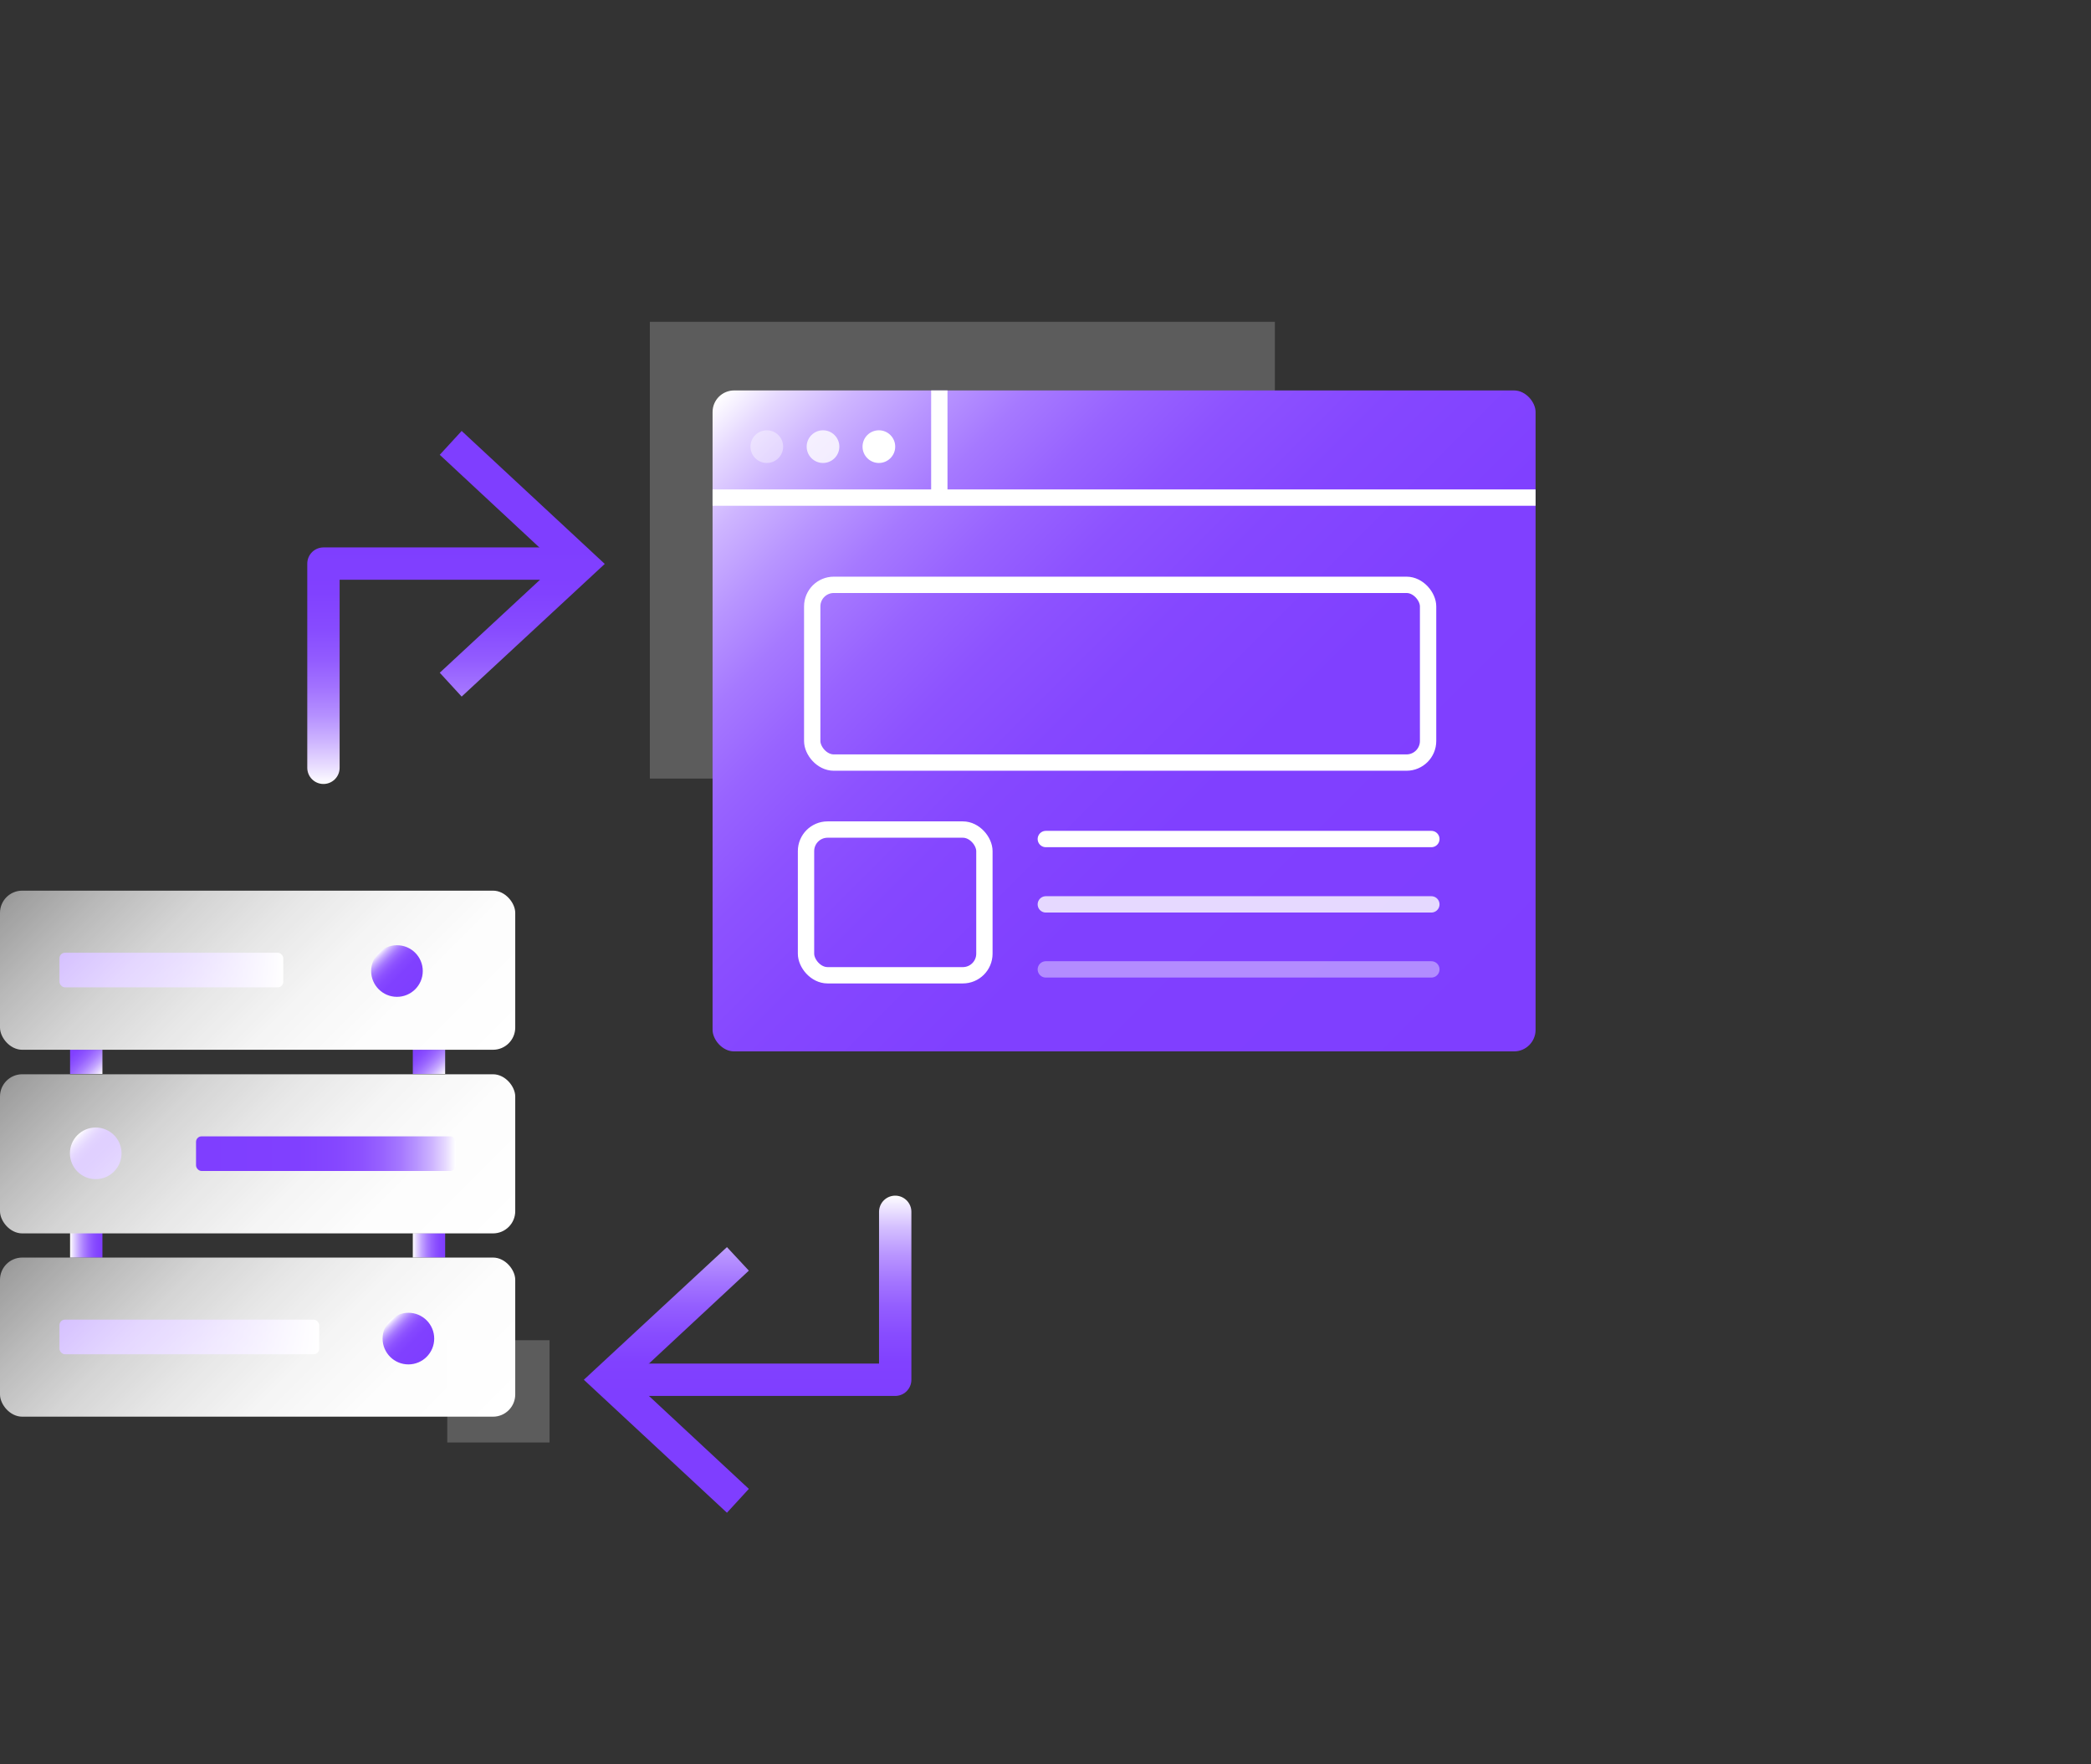 <svg id="图层_1" data-name="图层 1" xmlns="http://www.w3.org/2000/svg" xmlns:xlink="http://www.w3.org/1999/xlink" viewBox="0 0 64 54"><rect x="0" y="0" width="64" height="54" fill="#333333" stroke="none"/><defs><style>.cls-1{fill:url(#未命名的渐变_150);}.cls-2{fill:url(#未命名的渐变_150-2);}.cls-3{fill:url(#未命名的渐变_150-3);}.cls-16,.cls-17,.cls-18,.cls-4{fill:#fff;}.cls-4{opacity:0.2;}.cls-14,.cls-15,.cls-19,.cls-20,.cls-21,.cls-23,.cls-5,.cls-6,.cls-8,.cls-9{fill:none;}.cls-15,.cls-5,.cls-6,.cls-8,.cls-9{stroke-miterlimit:10;}.cls-21,.cls-23,.cls-5,.cls-6,.cls-8,.cls-9{stroke-width:0.99px;}.cls-5{stroke:url(#未命名的渐变_131);}.cls-6{stroke:url(#未命名的渐变_131-2);}.cls-7{fill:url(#未命名的渐变_6);}.cls-8{stroke:url(#未命名的渐变_131-3);}.cls-9{stroke:url(#未命名的渐变_131-4);}.cls-10{fill:url(#未命名的渐变_6-2);}.cls-11{fill:url(#未命名的渐变_150-4);}.cls-12{fill:url(#未命名的渐变_6-3);}.cls-13{fill:url(#未命名的渐变_150-5);}.cls-14,.cls-15,.cls-19,.cls-20{stroke:#fff;stroke-width:0.5px;}.cls-14,.cls-19,.cls-20,.cls-21,.cls-23{stroke-linecap:round;stroke-linejoin:round;}.cls-16,.cls-20{opacity:0.4;}.cls-17,.cls-19{opacity:0.8;}.cls-21{stroke:url(#未命名的渐变_189);}.cls-22{fill:url(#未命名的渐变_189-2);}.cls-23{stroke:url(#未命名的渐变_191);}.cls-24{fill:url(#未命名的渐变_191-2);}.cls-25{fill:url(#未命名的渐变_150-6);}.cls-26{fill:url(#未命名的渐变_150-7);}</style><linearGradient id="未命名的渐变_150" x1="1.82" y1="29.69" x2="8.67" y2="29.69" gradientUnits="userSpaceOnUse"><stop offset="0" stop-color="#7f3eff"/><stop offset="0.39" stop-color="#8040ff"/><stop offset="0.54" stop-color="#8547ff"/><stop offset="0.64" stop-color="#8d52ff"/><stop offset="0.72" stop-color="#9863ff"/><stop offset="0.79" stop-color="#a679ff"/><stop offset="0.85" stop-color="#b895ff"/><stop offset="0.91" stop-color="#ceb5ff"/><stop offset="0.96" stop-color="#e6d9ff"/><stop offset="1" stop-color="#fff"/></linearGradient><linearGradient id="未命名的渐变_150-2" x1="1.82" y1="40.92" x2="9.78" y2="40.92" xlink:href="#未命名的渐变_150"/><linearGradient id="未命名的渐变_150-3" x1="3.49" y1="35.85" x2="2.37" y2="34.74" xlink:href="#未命名的渐变_150"/><linearGradient id="未命名的渐变_131" x1="3.07" y1="32.94" x2="2.2" y2="32.07" gradientUnits="userSpaceOnUse"><stop offset="0" stop-color="#fff"/><stop offset="0.13" stop-color="#e2d3ff"/><stop offset="0.27" stop-color="#c4a6ff"/><stop offset="0.42" stop-color="#ab80ff"/><stop offset="0.57" stop-color="#9863ff"/><stop offset="0.72" stop-color="#8a4fff"/><stop offset="0.86" stop-color="#8242ff"/><stop offset="1" stop-color="#7f3eff"/></linearGradient><linearGradient id="未命名的渐变_131-2" x1="13.56" y1="32.94" x2="12.69" y2="32.07" xlink:href="#未命名的渐变_131"/><linearGradient id="未命名的渐变_6" x1="12.84" y1="34.65" x2="2.92" y2="24.73" gradientUnits="userSpaceOnUse"><stop offset="0" stop-color="#fff"/><stop offset="0.22" stop-color="#fff" stop-opacity="0.99"/><stop offset="0.39" stop-color="#fff" stop-opacity="0.95"/><stop offset="0.55" stop-color="#fff" stop-opacity="0.88"/><stop offset="0.7" stop-color="#fff" stop-opacity="0.79"/><stop offset="0.84" stop-color="#fff" stop-opacity="0.67"/><stop offset="0.98" stop-color="#fff" stop-opacity="0.53"/><stop offset="1" stop-color="#fff" stop-opacity="0.5"/></linearGradient><linearGradient id="未命名的渐变_131-3" x1="2.14" y1="38.12" x2="3.14" y2="38.12" xlink:href="#未命名的渐变_131"/><linearGradient id="未命名的渐变_131-4" x1="12.63" y1="38.12" x2="13.63" y2="38.12" xlink:href="#未命名的渐变_131"/><linearGradient id="未命名的渐变_6-2" x1="12.84" y1="40.27" x2="2.92" y2="30.35" xlink:href="#未命名的渐变_6"/><linearGradient id="未命名的渐变_150-4" x1="5.99" y1="35.31" x2="13.95" y2="35.31" gradientTransform="translate(19.94 70.62) rotate(180)" xlink:href="#未命名的渐变_150"/><linearGradient id="未命名的渐变_6-3" x1="12.84" y1="45.88" x2="2.92" y2="35.96" xlink:href="#未命名的渐变_6"/><linearGradient id="未命名的渐变_150-5" x1="45.56" y1="33.22" x2="23.24" y2="10.9" xlink:href="#未命名的渐变_150"/><linearGradient id="未命名的渐变_189" x1="13.67" y1="24" x2="13.67" y2="16.76" gradientUnits="userSpaceOnUse"><stop offset="0" stop-color="#fff"/><stop offset="0.07" stop-color="#eadfff"/><stop offset="0.18" stop-color="#ceb5ff"/><stop offset="0.29" stop-color="#b590ff"/><stop offset="0.41" stop-color="#a272ff"/><stop offset="0.53" stop-color="#925bff"/><stop offset="0.66" stop-color="#874bff"/><stop offset="0.81" stop-color="#8141ff"/><stop offset="1" stop-color="#7f3eff"/></linearGradient><linearGradient id="未命名的渐变_189-2" x1="15.98" y1="24" x2="15.98" y2="16.76" xlink:href="#未命名的渐变_189"/><linearGradient id="未命名的渐变_191" x1="23.18" y1="36.59" x2="23.18" y2="42.73" gradientUnits="userSpaceOnUse"><stop offset="0" stop-color="#fff"/><stop offset="0.04" stop-color="#f3edff"/><stop offset="0.16" stop-color="#d4bfff"/><stop offset="0.29" stop-color="#ba97ff"/><stop offset="0.42" stop-color="#a577ff"/><stop offset="0.55" stop-color="#945eff"/><stop offset="0.69" stop-color="#884cff"/><stop offset="0.83" stop-color="#8141ff"/><stop offset="1" stop-color="#7f3eff"/></linearGradient><linearGradient id="未命名的渐变_191-2" x1="20.4" y1="36.59" x2="20.4" y2="42.73" xlink:href="#未命名的渐变_191"/><linearGradient id="未命名的渐变_150-6" x1="12.7" y1="30.27" x2="11.59" y2="29.16" xlink:href="#未命名的渐变_150"/><linearGradient id="未命名的渐变_150-7" x1="13.06" y1="41.53" x2="11.95" y2="40.42" xlink:href="#未命名的渐变_150"/></defs><title>3</title><rect class="cls-1" x="1.82" y="29.16" width="6.85" height="1.06" rx="0.17"/><rect class="cls-2" x="1.82" y="40.39" width="7.95" height="1.06" rx="0.17"/><circle class="cls-3" cx="2.93" cy="35.3" r="0.79"/><rect class="cls-4" x="13.69" y="41.02" width="3.13" height="3.13"/><line class="cls-5" x1="2.64" y1="32.13" x2="2.64" y2="32.87"/><line class="cls-6" x1="13.13" y1="32.13" x2="13.13" y2="32.87"/><rect class="cls-7" y="27.26" width="15.77" height="4.87" rx="0.68"/><line class="cls-8" x1="2.64" y1="37.74" x2="2.64" y2="38.49"/><line class="cls-9" x1="13.13" y1="37.74" x2="13.13" y2="38.49"/><rect class="cls-10" y="32.88" width="15.77" height="4.87" rx="0.68"/><rect class="cls-11" x="5.99" y="34.78" width="7.95" height="1.06" rx="0.17" transform="translate(19.94 70.62) rotate(-180)"/><rect class="cls-12" y="38.49" width="15.77" height="4.87" rx="0.68"/><rect class="cls-4" x="19.89" y="9.85" width="19.13" height="13.98"/><rect class="cls-13" x="21.81" y="11.95" width="25.19" height="20.23" rx="0.66"/><rect class="cls-14" x="24.86" y="17.9" width="18.85" height="5.44" rx="0.66"/><rect class="cls-14" x="24.67" y="25.39" width="5.46" height="4.46" rx="0.66"/><line class="cls-15" x1="28.75" y1="11.95" x2="28.75" y2="15.12"/><line class="cls-15" x1="21.81" y1="15.23" x2="47" y2="15.23"/><circle class="cls-16" cx="23.47" cy="13.67" r="0.5"/><circle class="cls-17" cx="25.19" cy="13.67" r="0.5"/><circle class="cls-18" cx="26.9" cy="13.67" r="0.5"/><line class="cls-14" x1="32.01" y1="25.68" x2="43.81" y2="25.68"/><line class="cls-19" x1="32.01" y1="27.68" x2="43.81" y2="27.68"/><line class="cls-20" x1="32.01" y1="29.67" x2="43.81" y2="29.67"/><polyline class="cls-21" points="9.9 23.5 9.9 17.25 17.43 17.25"/><polygon class="cls-22" points="14.13 21.32 13.46 20.59 17.05 17.26 13.46 13.92 14.13 13.19 18.51 17.26 14.13 21.32"/><polyline class="cls-23" points="27.4 37.09 27.4 42.23 18.95 42.23"/><polygon class="cls-24" points="22.25 38.17 22.92 38.89 19.33 42.23 22.92 45.57 22.25 46.3 17.87 42.23 22.25 38.17"/><circle class="cls-25" cx="12.15" cy="29.72" r="0.79"/><circle class="cls-26" cx="12.5" cy="40.97" r="0.79"/></svg>